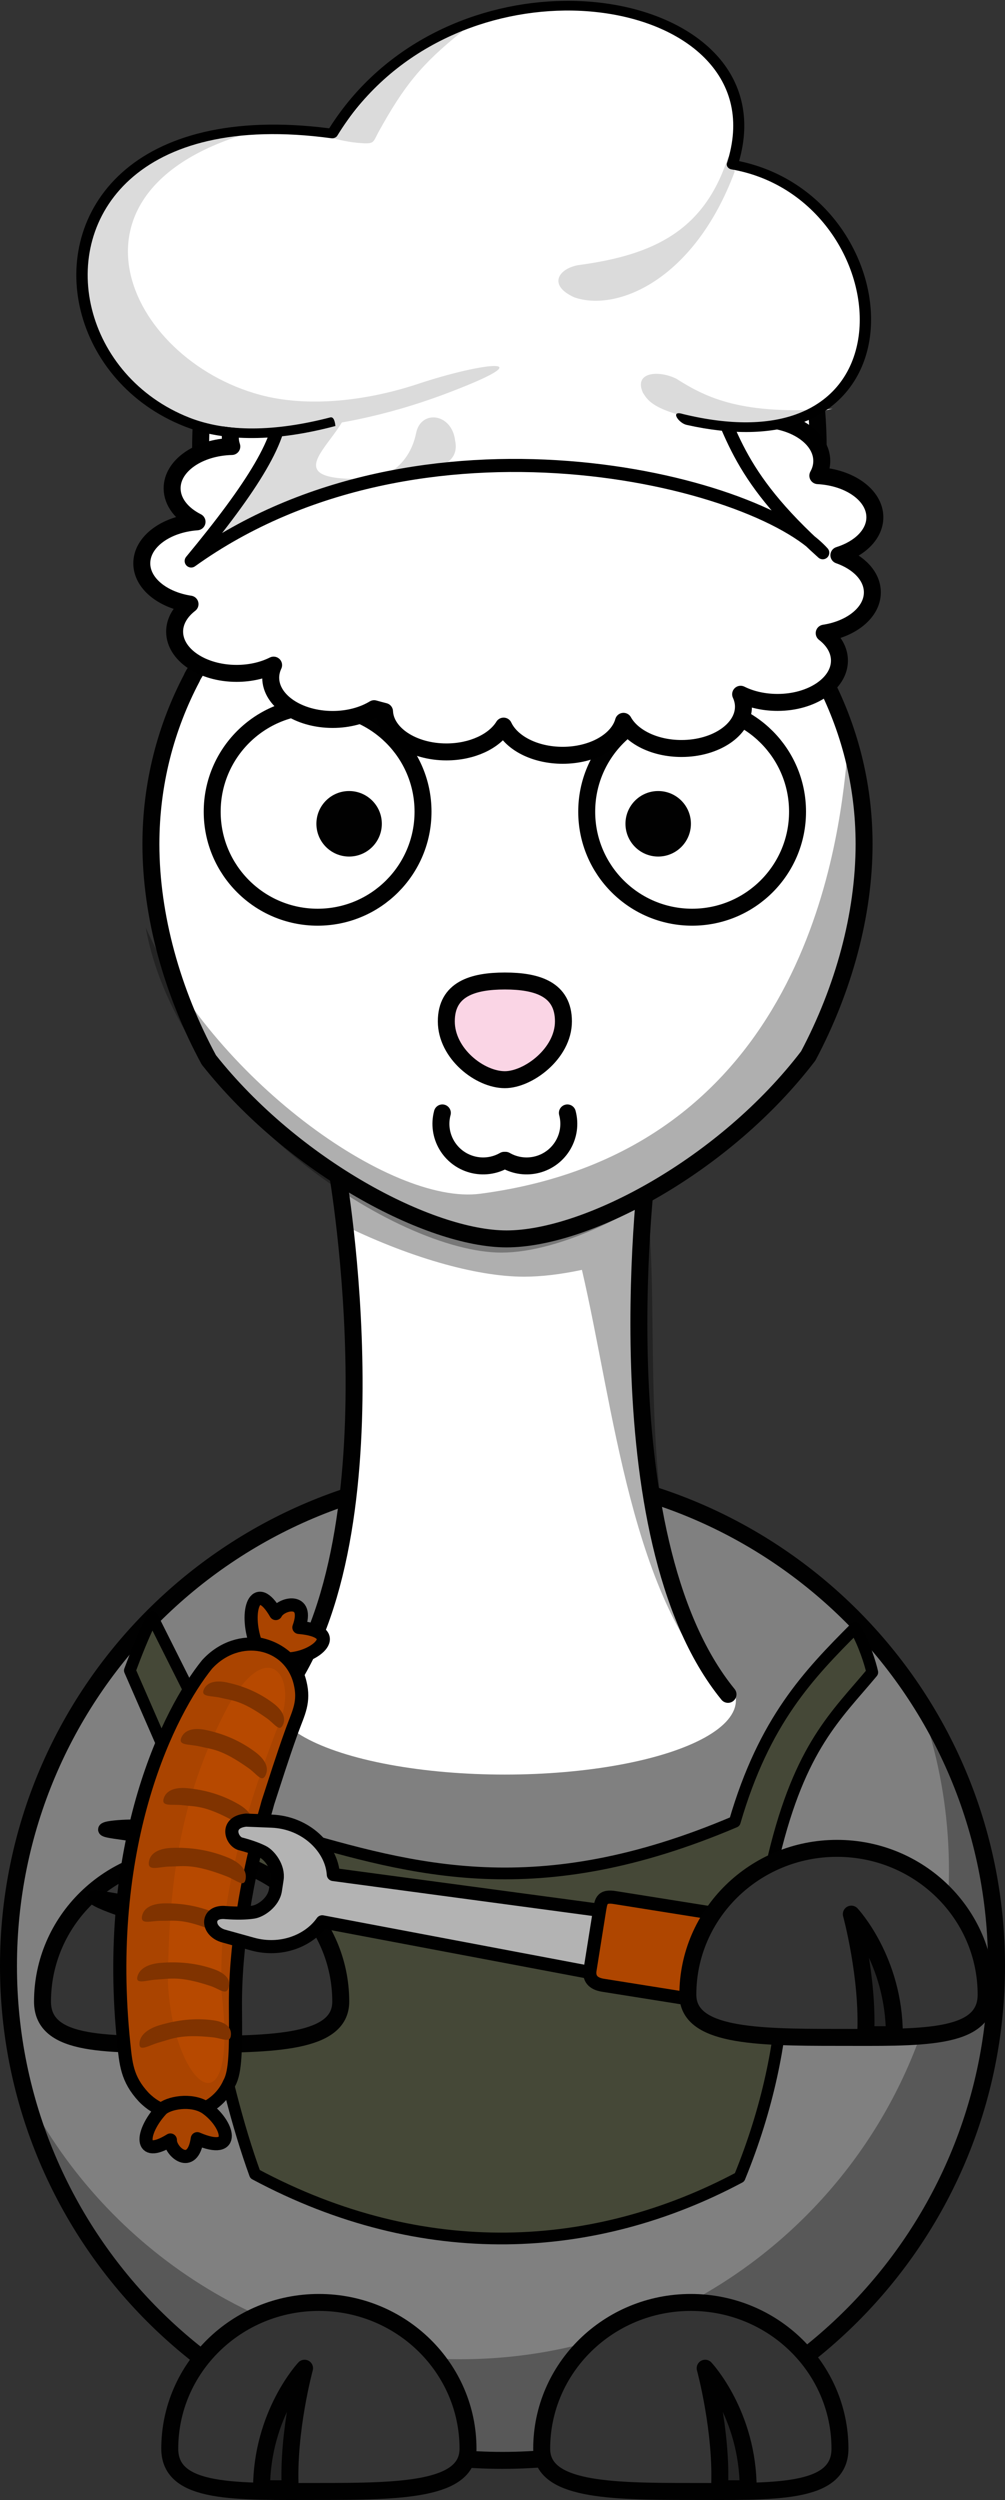 <?xml version="1.0" encoding="UTF-8"?>
<svg version="1.0" viewBox="0 0 237.07 589.46" xml:space="preserve" xmlns="http://www.w3.org/2000/svg"><rect x="0" y="0" width="237.07" height="589.46" fill="#333333" stroke="none"/><g transform="translate(5.7428e-6 37.5)"><path d="m235.07 426.04c0.02 64.37-52.16 116.57-116.54 116.57-64.371 0-116.55-52.2-116.53-116.57-0.02-64.37 52.159-116.57 116.53-116.57 64.38 0 116.56 52.2 116.54 116.57z" fill="#808080" stroke="#010101" stroke-linecap="round" stroke-linejoin="round" stroke-width="4"/><path d="m219.27 371.2c2.99 10.25 4.58 21.1 4.58 32.32 0 63.61-51.62 115.24-115.24 115.24-43.734 0-81.819-24.41-101.34-60.34 14.03 47.82 58.252 82.78 110.6 82.78 63.61 0 115.24-51.62 115.24-115.24 0-19.81-5.02-38.47-13.84-54.76z" fill="#010101" fill-opacity=".314"/><g display="none" fill="#fff"><ellipse transform="matrix(.999 .052 -.052 .999 23.698 -8.439)" cx="172.97" cy="448.24" rx="41.999" ry="11.666" display="inline"/><ellipse transform="matrix(-.999 .052 -.052 -.999 151.41 896.51)" cx="63.968" cy="450.24" rx="41.999" ry="11.666" display="inline"/><path d="m23.064 451.28s29.852 79.04 51.731 76.35c21.881-2.69 29.715-83.6 29.715-83.6" display="inline" stroke="#010101" stroke-linecap="round" stroke-linejoin="round" stroke-width="4"/><path d="m132.12 444.03s7.83 80.91 29.71 83.6 53.29-78.6 53.29-78.6" display="inline" stroke="#010101" stroke-linecap="round" stroke-linejoin="round" stroke-width="4"/></g><g stroke="#010101" stroke-linejoin="round" stroke-width="4"><path d="m110.4 539.86c0 9.77-15.756 10.08-35.175 10.08s-35.18 0.75-35.18-10.08c0-19.04 15.761-34.49 35.18-34.49s35.175 15.45 35.175 34.49z" fill="#343434" stroke-linecap="round"/><path d="m61.696 549.3c0-17.59 10.146-28.42 10.146-28.42s-4.059 14.89-3.381 28.42h-6.765z" fill="#010101" fill-opacity=".314"/><path d="m127.78 539.86c0 9.77 15.76 10.08 35.18 10.08s35.18 0.75 35.18-10.08c0-19.04-15.76-34.49-35.18-34.49s-35.18 15.45-35.18 34.49z" fill="#343434" stroke-linecap="round"/><path d="m176.49 549.3c0-17.59-10.15-28.42-10.15-28.42s4.06 14.89 3.39 28.42h6.76z" fill="#010101" fill-opacity=".314"/></g><ellipse cx="119.09" cy="363.41" rx="54.5" ry="17.5" fill="#fff"/><path d="m65.041 363.9c29.988-36.9 14.48-125.33 14.48-125.33l73.439-3.18s-11.84 89.07 18.77 126.61" fill="#fff" stroke="#010101" stroke-linecap="round" stroke-linejoin="round" stroke-width="4"/><path d="m152.95 235.38-21 0.92-52.44 2.28s0.295 4.72 0.382 12.23c16.107 8.04 32.338 12.71 43.718 12.71 4.08 0 8.7-0.55 13.66-1.61 7.57 32.46 11.62 78.22 34.1 99.8l0.35 0.3c-21.07-25.83-16.73-76.09-18.23-104.9-0.17-3.27-0.3-6.27-0.39-8.92-0.06-2.12-0.09-3.99-0.11-5.63-0.02-1.32-0.03-2.31-0.04-3.28-0.01-1.51-0.01-1.71 0-2.35v-1.55z" fill="#010101" fill-opacity=".314"/><path d="m194.14 122.33c0.21 0-9.83-17.29-13.53-21.01 1.09-0.67 1.81-1.27 1.95-1.463 16.45-13.354 10.15-53.833 3.5-72.492-1.07-2.976-2.13-5.367-3.12-7.035-4.59-9.654-11.43-19.569-12.74-18.204 3.54 7.025 3.81 11.114 2.91 11.303-1.71 0.354-3.72-3.919-9.07-0.402 3.8 1.671 6.11 5.064 7.61 7.839-12.75 7.954-32.19 29.761-24.63 54.879 0.64 2.154 1.35 4.137 2.05 5.992-1.33-0.385-1.59-0.154-1.07 0.507-0.5-0.181-1.01-0.364-1.52-0.536-8.12-1.92-17.1-2.968-27-2.968-0.96 0-1.92-0.019-2.86 0-8.08 0.164-15.51 1.047-22.36 2.534-0.572 0.183-1.137 0.381-1.704 0.576 0.1-0.34-0.286-0.407-1.299-0.113 0.694-1.855 1.403-3.837 2.051-5.992 7.562-25.118-11.886-46.926-24.636-54.879 1.504-2.774 3.812-6.168 7.613-7.839-5.347-3.518-7.362 0.756-9.067 0.402-0.907-0.189-0.628-4.278 2.907-11.303-1.31-1.366-8.146 8.55-12.741 18.204-0.988 1.667-2.052 4.059-3.113 7.035-6.659 18.66-12.952 59.139 3.496 72.492 0.14 0.193 0.861 0.793 1.945 1.463-3.229 3.25-14.792 20.98-14.422 20.97-6.184 11.71-9.692 25.06-9.692 39.23 0 16.97 5.025 34.91 13.66 50.87 20.009 25.3 52.122 42.22 70.222 42.22 19.03 0 51.47-17.33 71.18-43.15 8.34-15.72 13.17-33.3 13.17-49.94 0-14.15-3.52-27.48-9.69-39.19z" fill="#fff" stroke="#010101" stroke-linejoin="round" stroke-width="4"/><path d="m199.81 141.08c-1.96 20.58-10.21 92.83-86.52 102.88-21.308 2.8-63.407-27.53-78.937-62.82 7.903 43.25 59.33 76.7 83.927 76.7 27.73 0 84.93-39.4 84.93-87.95 0-10.09-3.06-32.42-3.4-28.81z" fill="#010101" fill-opacity=".314"/><g fill="#fad5e5" stroke="#010101" stroke-linejoin="round" stroke-width="4"><path d="m176.74 94.657c9.11-8.012 5.62-43.299 1.94-54.495-0.59-1.786-1.18-2.22-1.73-3.221-2.54-5.792-22.07 30.179-17.89 45.25 0.36 1.292 17.6 12.582 17.68 12.466z"/><path d="m80.986 82.19c4.185-15.071-15.347-51.042-17.892-45.25-0.547 1-1.135 1.435-1.723 3.221-3.688 11.196-7.171 46.483 1.936 54.495 0.077 0.117 17.32-11.173 17.679-12.466z"/></g><path d="m132.91 203.32c0 7.59-8.32 13.75-13.82 13.75-5.92 0-13.81-6.16-13.81-13.75s6.19-9.52 13.81-9.52c7.63 0 13.82 1.93 13.82 9.52z" fill="#fad5e5" stroke="#010101" stroke-width="4"/><g transform="translate(-2.522,-5.036)" fill="none" stroke="#010101" stroke-linecap="round" stroke-linejoin="round" stroke-width="4"><path d="m136.36 229.94c1.42 5.3-1.73 10.74-7.04 12.16-2.55 0.68-5.26 0.33-7.55-0.99"/><path d="m106.87 229.94c-1.42 5.3 1.73 10.74 7.04 12.16 2.55 0.68 5.27 0.33 7.55-0.99"/></g><g transform="translate(20)"><path d="m79.787 153.88c9e-3 13.73-11.116 24.87-24.849 24.88-13.732 0-24.873-11.12-24.882-24.85v-0.03c-9e-3 -13.74 11.116-24.88 24.849-24.89 13.732-0.01 24.872 11.12 24.882 24.85v0.04z" fill="#fff" stroke="#010101" stroke-linecap="round" stroke-linejoin="round" stroke-width="4"/><path d="m70.07 156.73c2e-3 4.27-3.451 7.72-7.713 7.73-4.262 0-7.719-3.45-7.722-7.72v-0.01c-3e-3 -4.26 3.449-7.72 7.711-7.72 4.264 0 7.72 3.45 7.724 7.71v0.01z" fill="#010101"/></g><g transform="translate(-20)"><path d="m208.13 153.88c0.01 13.73-11.11 24.87-24.85 24.88-13.73 0-24.87-11.12-24.88-24.85v-0.03c-0.01-13.74 11.12-24.88 24.85-24.89s24.87 11.12 24.88 24.85v0.04z" fill="#fff" stroke="#010101" stroke-linecap="round" stroke-linejoin="round" stroke-width="4"/><path d="m182.98 156.73c0 4.27-3.45 7.72-7.71 7.73-4.27 0-7.72-3.45-7.73-7.72v-0.01c0-4.26 3.45-7.72 7.72-7.72 4.26 0 7.72 3.45 7.72 7.71v0.01z" fill="#010101"/></g><path d="m140.49 45.231c-5.381 0-10.082 1.97-12.617 4.892-2.654-2.476-6.962-4.083-11.837-4.083-6.051 0-11.236 2.484-13.454 6.022-2.616-2.66-7.112-4.417-12.198-4.417-7.75 0-14.069 4.074-14.558 9.22-2.056-0.745-4.411-1.169-6.908-1.169-8.068 0-14.596 4.418-14.596 9.861 0 0.765 0.117 1.506 0.362 2.221-7.824 0.187-14.082 4.524-14.082 9.849 0 3.239 2.306 6.113 5.88 7.91-7.329 0.529-13.035 4.699-13.035 9.784 0 4.695 4.866 8.625 11.38 9.617-2.249 1.734-3.635 3.999-3.635 6.484 0 5.444 6.547 9.849 14.615 9.849 3.278 0 6.297-0.722 8.735-1.952-0.438 0.937-0.685 1.931-0.685 2.966 0 5.444 6.547 9.849 14.615 9.849 3.765 0 7.191-0.967 9.781-2.542 0.81 0.227 1.627 0.446 2.455 0.655 0.255 5.294 6.689 9.541 14.596 9.541 6.087 0 11.297-2.515 13.492-6.086 1.867 3.993 7.395 6.883 13.93 6.883 7.139 0 13.074-3.445 14.348-8.012 2.074 3.741 7.415 6.407 13.683 6.407 8.069 0 14.615-4.418 14.615-9.861 0-1.021-0.239-2.002-0.666-2.928 2.43 1.217 5.457 1.926 8.715 1.926 8.068 0 14.596-4.418 14.596-9.861 0-2.48-1.356-4.739-3.597-6.472 6.504-0.997 11.361-4.927 11.361-9.617 0-3.811-3.208-7.117-7.897-8.757 5.008-1.563 8.488-4.982 8.488-8.95 0-5.182-5.925-9.414-13.454-9.81 0.6-1.078 0.932-2.247 0.932-3.467 0-5.444-6.547-9.849-14.615-9.849-1.134 0-2.232 0.079-3.292 0.244-0.278-5.279-6.704-9.502-14.596-9.502-2.354 0-4.577 0.385-6.546 1.053-1.348-4.504-7.237-7.897-14.31-7.897z" fill="#fff" stroke="#000" stroke-linecap="round" stroke-linejoin="round" stroke-width="4"/></g><path d="m30.637 393.87c1.513-4.052 3.022-7.913 5.28-12.599l21.866 43.587c3.316 5.894 4.346 5.421 10.259 7.519 29.706 8.602 58.641 16.996 105.28-2.834 6.971-23.918 17.433-34.716 28.388-45.712 2.183 3.837 3.598 8.408 4.051 10.472-8.472 10.167-16.968 17.416-23.193 43.231 3.241 15.037 5.526 42.552-8.115 75.84-34.013 18.115-74.477 20.567-114.29-0.751-8.049-22.1-15.041-58.313-13.163-81.267z" fill="#454837" stroke="#000" stroke-linecap="round" stroke-linejoin="round" stroke-width="2.771"/><g transform="translate(-30.02 -67.912)" stroke="#010101" stroke-linejoin="round" stroke-width="4"><path d="m110.4 539.86c0 9.77-15.756 10.08-35.175 10.08s-35.18 0.75-35.18-10.08c0-19.04 15.761-34.49 35.18-34.49s35.175 15.45 35.175 34.49z" fill="#343434" stroke-linecap="round"/><path d="m61.696 549.3c0-17.59 10.146-28.42 10.146-28.42s-4.059 14.89-3.381 28.42h-6.765z" fill="#010101" fill-opacity=".314"/></g><g transform="matrix(.617 0 0 .617 -1424 -534.14)"><path d="m2438.9 1022.8 128.67-22.113c13.22 27.846 34.539 54.577 45.204 68.969-68.687-41.434-172.66-32.366-224.98 6.883 5.396-22.619 24.67-43.533 51.103-53.739z" fill="#fff"/><path d="m2432.9 1027c-2.22-13.554 3.886-25.437 7.326-12.063 9.274 15.039-40.608 37.532 16.156 33.23-1.601-1.893-9.224 1.04-9.254 1.037 2.039 0.788 16.705-1.949 19.939-18.178 1.9-8.852 13.689-7.444 14.89 3.144 2.412 11.752-14.707 11.393-21.216 12.694-17.055-0.462-61.262 15.81-74.638 29.417 2.172-17.347 32.436-29.488 29.352-54.011z" fill="#dbdbdb"/><path d="m2414.9 1020 161.78-13.07c11.082 22.996 11.453 39.168 45.814 70.002-25.504-28.214-153.78-59.71-241.46 3.152 23.192-28.01 36.058-48.113 33.87-60.084z" fill="none" stroke="#000" stroke-linecap="round" stroke-linejoin="round" stroke-width="5"/><path d="m2433.3 916.73c50.135-77.575 178.66-52.776 153.82 11.182 72.641 16.226 75.917 140.31-50.099 90.251-21.267 7.449-42.423 15.132-74.571-0.23-116.81 51.138-161.89-117.55-29.151-101.2z" fill="#fff"/><path d="m2484.8 877.6c-15.78 12.592-22.408 20.931-32.236 38.715-1.94 3.639-1.549 4.351-5.853 4.131-5.547-0.291-9.462-1.473-11.988-1.946 13.787-14.147 20.582-32.121 50.078-40.901z" fill="#dbdbdb"/><path d="m2341 957.83c3.037-19.526 28.995-44.633 65.07-42.138-79.864 21.354-50.01 87.058 1.287 100.9 18.32 4.942 40.658 2.291 59.978-4.044 25.92-8.681 50.686-11.253 9.979 4.007-40.547 15.083-96.816 22.61-122.55-6.843-15.469-11.3-15.206-36.804-13.768-51.878z" fill="#dbdbdb"/><path d="m2553.7 1015.7c-3.522-8.027 6.393-8.527 12.866-5.237 11.644 7.387 25.139 13.973 59.707 11.444l-32.477 7.565c-34.188-5.091-37.516-9.44-40.096-13.772z" fill="#dbdbdb"/><path d="m2527.5 979.33c-10.109-4.569-6.173-10.877 1.435-12.301 29.444-3.897 48.457-13.483 57.402-41.421l2.503 5.654c-15.552 41.694-45.21 53.727-61.34 48.068z" fill="#dbdbdb"/><path d="m2523.7 866.03c-32.6 0.4-68.868 15.314-89.895 48.713-37.691-4.809-63.821 3.03-79.284 16.971-15.673 14.13-20.3 34.2-15.727 52.764 4.573 18.564 18.367 35.767 39.71 44.175 15.49 6.102 35.24 5.808 57.678-0.157-0.312-2.835-1.102-3.529-2.043-3.264-21.175 5.489-39.532 5.693-53.822 0.064-19.945-7.857-32.951-24.035-37.274-41.582-4.323-17.547 0.064-36.334 14.617-49.453 14.552-13.12 39.402-20.815 76.956-15.72 0.893 0.126 1.855-0.285 2.274-0.972 20.19-33.033 55.47-47.461 86.89-47.833 4.489-0.053 8.879 0.187 13.156 0.695 17.104 2.029 31.996 8.441 41.225 18.267 9.229 9.827 12.982 23.046 7.688 39.405-0.319 0.983 0.507 2.123 1.678 2.315 16.989 2.939 30.136 12.592 38.573 24.842 8.437 12.251 12.059 27.082 9.961 39.984-2.098 12.903-9.713 23.745-23.848 28.825-10.43 3.748-24.665 4.353-43.129-0.133-5.13-1.622-1.776 3.419 1.333 4.129 18.004 4.035 32.416 3.404 43.474-0.57 15.672-5.632 24.193-17.889 26.446-31.742 2.252-13.853-1.568-29.419-10.503-42.392-8.577-12.455-22.022-22.493-39.331-26.093 4.739-16.503 0.751-30.548-8.96-40.887-10.072-10.724-26.02-17.498-44.014-19.633-4.498-0.534-9.121-0.776-13.832-0.718z" color="#000000" style="block-progression:tb;text-decoration-line:none;text-indent:0;text-transform:none"/></g><g transform="matrix(.607 -.117 .117 .607 -1367.8 593.74)"><path d="m2263.3 168.08c-0.901 0-1.516 0.082-1.687 0.281-0.583 0.671 6.321 2.634 10.719 4.312 2.243 0.856 4.608 1.703 7.031 2.531 0.601-1.345 1.2-2.669 1.812-3.969l-8.187-1.938c-1.906-0.448-6.985-1.202-9.688-1.219zm-10.375 24.906c-0.187-4e-5 -0.284 0.045-0.281 0.156 0.018 1.053 7.039 5.367 9.375 6.531l7.031 3.5c0.41-1.379 0.824-2.717 1.25-4.062-2.263-0.859-4.472-1.703-6.625-2.438-3.898-1.33-9.44-3.707-10.75-3.688z" fill="#b3b3b3" stroke="#000" stroke-linecap="round" stroke-linejoin="round" stroke-width="5"/><path d="m2311.9 113.97c14.132-10.518 32.701-2.829 33.5 13.523 0.409 7.595-2.719 11.149-6.303 17.109-0.259 0.431-0.517 0.864-0.774 1.298-4.96 8.356-9.699 17.139-13.606 24.193-0.264 0.476-0.472 0.983-0.723 1.471-13.076 25.424-22.324 51.475-26.285 73.132-2.825 15.446-4.551 23.938-7.686 27.638-7.126 10.434-24.46 12.385-33.142-0.892-5.029-8.049-4.263-13.849-3.503-22.341 0.068-0.755 0.139-1.506 0.212-2.255 7.295-74.424 40.59-117.94 58.31-132.88z" fill="#a40" stroke="#000" stroke-linecap="round" stroke-linejoin="round" stroke-width="5"/><path d="m2335.4 140c-31.812 50.408-38.18 76.482-41.765 97.737-4.025 55.98-25.077 32.457-19.393-7.351 8.118-40.827 19.426-70.599 42.695-99.534 20.07-23.403 27.668-5.642 18.463 9.148z" fill="#b74900"/><path d="m2263.8 289.44c-0.992 4.272 6.054 13.284 10.174 1.452 14.042 9.537 12.677-3.481 5.472-10.9-4.783-4.687-13.935-4.603-16.814-2.579-9.349 6.909-12.32 17.178 1.169 12.027z" fill="#a40" stroke="#000" stroke-linecap="round" stroke-linejoin="round" stroke-width="5"/><path d="m2341.3 99.895c2.637-3.505 14.069-3.894 7.648 6.864 17.126 4.861 4.352 12.672-6.341 11.026-3.066-4.26-6.968-6.706-10.954-8.116-2.033-12.913 4.537-24.557 9.647-9.774z" fill="#a40" stroke="#000" stroke-linecap="round" stroke-linejoin="round" stroke-width="5"/><path d="m2336 142.01c-1.895 2.717-2.954-0.75-5.606-3.526-8.265-8.647-11.559-9.069-15.757-10.988-3.492-1.596-7.657-1.685-5.763-4.402 1.895-2.717 5.569-2.437 9.105-0.94 5.902 2.498 11.225 6.036 15.757 10.988 2.592 2.832 4.159 6.151 2.264 8.868z" fill="#803300"/><path d="m2325.9 159.57c-2.023 2.893-3.148-0.796-5.974-3.747-8.804-9.193-12.316-9.639-16.791-11.677-3.722-1.695-8.163-1.786-6.14-4.679s5.94-2.598 9.708-1.009c6.291 2.653 11.962 6.413 16.791 11.677 2.761 3.011 4.429 6.541 2.406 9.434z" fill="#803300"/><path d="m2317 177.66c-1.676 3.106-3.219-0.428-6.366-3.034-9.803-8.119-13.343-8.159-18.023-9.668-3.892-1.256-8.314-0.835-6.638-3.941 1.676-3.106 5.602-3.264 9.528-2.119 6.554 1.912 12.621 4.994 18.023 9.668 3.09 2.673 5.152 5.988 3.476 9.095z" fill="#803300"/><path d="m2310.9 196.98c-1.204 3.547-3.416 0.011-7.133-2.305-11.579-7.215-15.261-6.745-20.379-7.673-4.257-0.772-8.775 0.316-7.572-3.231 1.204-3.547 5.251-4.283 9.524-3.634 7.135 1.084 13.964 3.484 20.379 7.673 3.669 2.396 6.383 5.623 5.179 9.17z" fill="#803300"/><path d="m2302 216.7c-1.329 3.27-3.247-0.076-6.658-2.325-10.628-7.005-14.151-6.66-18.967-7.652-4.005-0.825-8.356 0.073-7.027-3.197 1.329-3.27 5.214-3.854 9.241-3.142 6.723 1.188 13.089 3.593 18.966 7.652 3.362 2.322 5.772 5.393 4.444 8.663z" fill="#803300"/><path d="m2315.2 175.1c-7.898-0.67-7.037 6.474-4 8.375 3.154 1.5 5.897 3.058 8.063 4.719 2.254 1.728 4.907 6.929 3.344 11.312l-1.438 4.031c-1.599 4.371-6.974 6.674-9.812 6.562-3.022-0.119-6.529-0.783-10.344-1.812-7.218-2.216-8.7 5.214-2.844 8.469l10.5 5.219c10.199 5.081 21.468 2.837 27.781-3.281l134.69 53.375 9.125-24.531-136.25-45.75c1.298-9.865-6.356-21.41-19.219-24.438z" fill="#b3b3b3" stroke="#000" stroke-linecap="round" stroke-linejoin="round" stroke-width="5"/><g transform="matrix(1 -.002 .002 1 682.15 -723.11)" stroke="#000"><path d="m1849.1 1024.5c8.778 3.209 18.428-1.275 21.636-10.053s-1.274-18.43-10.052-21.639l-96.673-35.335c-5.312-2.05-5.721 0.563-7.043 3.966l-7.672 20.989c-1.343 3.332 0.091 5.626 3.617 6.916l85.483 31.245z" fill="#af4600" stroke-width="5"/><circle transform="matrix(-.13 -.048 .048 -.13 2019.6 1176.5)" cx="1529.6" cy="729.17" r="65.007" fill="#fff" stroke-width="36.005"/></g><path d="m2296.7 236.47c-1.535 3.095-3.378 0.079-6.828-1.85-10.747-6.01-14.433-5.527-19.403-6.226-4.134-0.581-8.707 0.453-7.172-2.642 1.535-3.095 5.608-3.815 9.77-3.34 6.949 0.793 13.468 2.731 19.403 6.226 3.395 1.999 5.764 4.737 4.229 7.832z" fill="#803300"/><path d="m2294.1 254.39c-0.842 3.35-3.284 0.795-7.065-0.356-11.779-3.588-15.278-2.333-20.283-1.959-4.163 0.311-8.412 2.293-7.57-1.057 0.842-3.35 4.669-4.92 8.837-5.341 6.958-0.702 13.74-0.195 20.283 1.959 3.742 1.232 6.64 3.404 5.798 6.754z" fill="#803300"/></g><g transform="translate(34.478 -69.565)" stroke="#010101" stroke-linejoin="round" stroke-width="4"><path d="m127.78 539.86c0 9.77 15.76 10.08 35.18 10.08s35.18 0.75 35.18-10.08c0-19.04-15.76-34.49-35.18-34.49s-35.18 15.45-35.18 34.49z" fill="#343434" stroke-linecap="round"/><path d="m176.49 549.3c0-17.59-10.15-28.42-10.15-28.42s4.06 14.89 3.39 28.42h6.76z" fill="#010101" fill-opacity=".314"/></g></svg>
